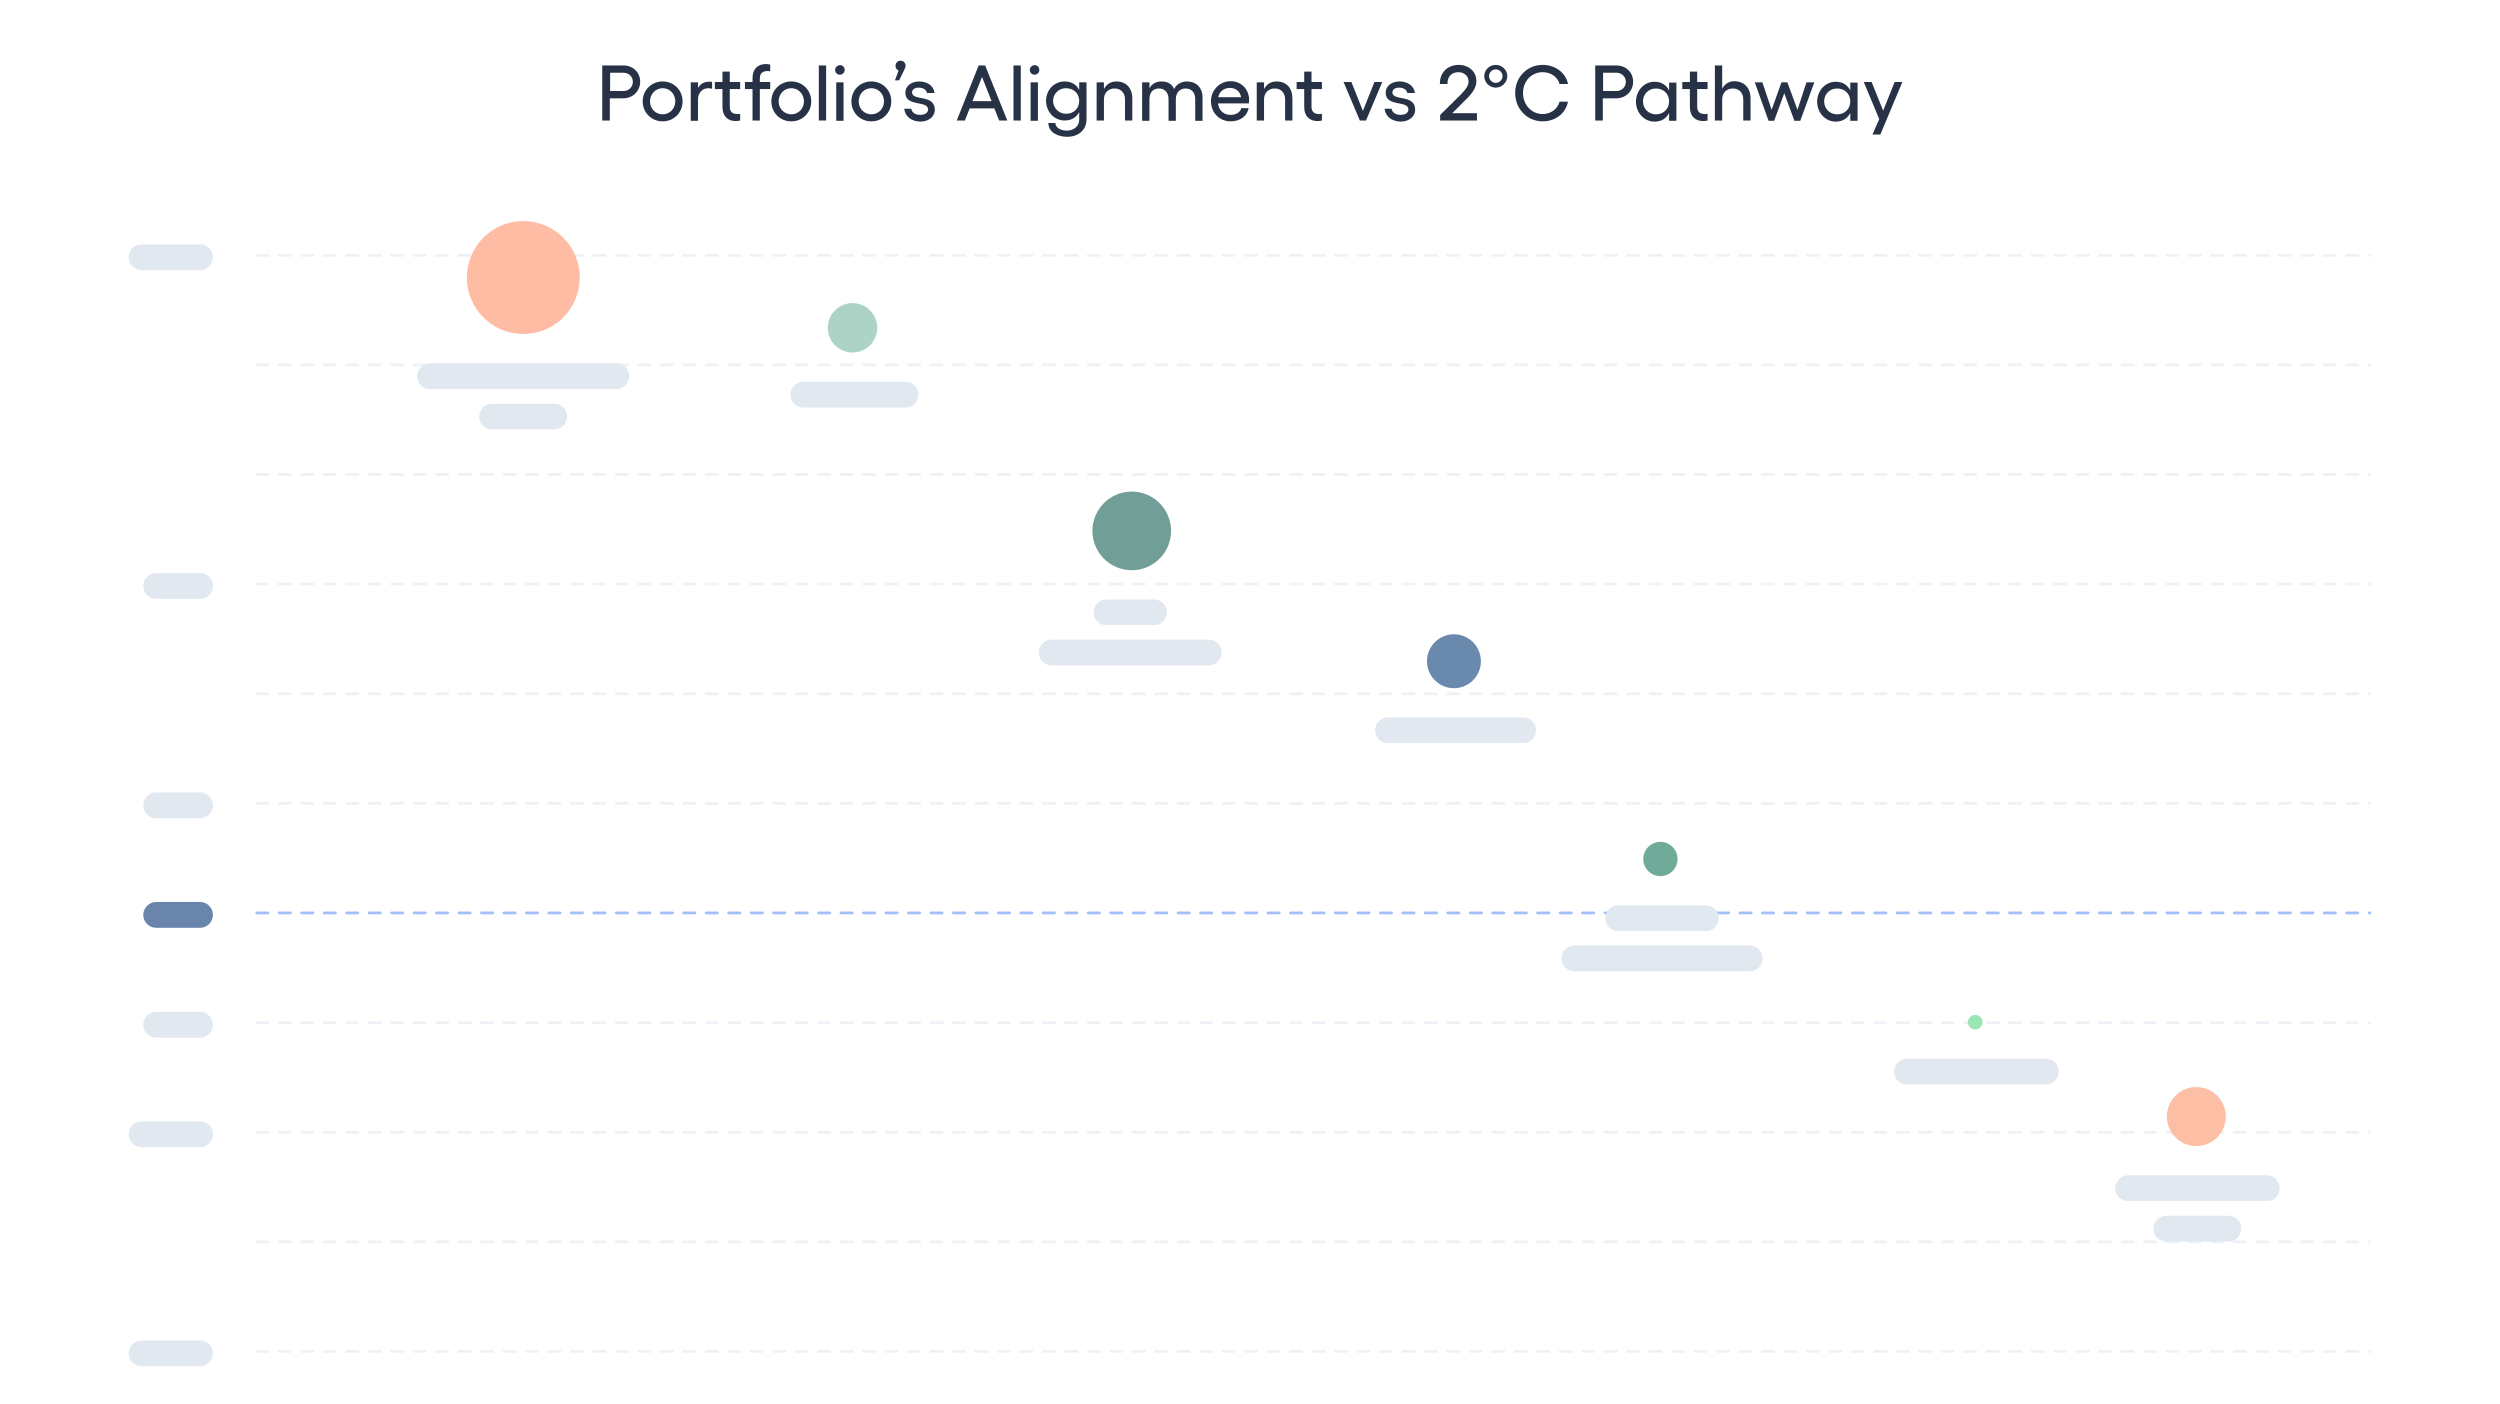<?xml version="1.0" encoding="utf-8"?>
<!-- Generator: Adobe Illustrator 25.0.1, SVG Export Plug-In . SVG Version: 6.00 Build 0)  -->
<svg version="1.1" id="Calque_1" xmlns="http://www.w3.org/2000/svg" xmlns:xlink="http://www.w3.org/1999/xlink" x="0px" y="0px"
	 viewBox="0 0 890 500" style="enable-background:new 0 0 890 500;" xml:space="preserve">
<style type="text/css">
	.st0{clip-path:url(#SVGID_2_);}
	.st1{clip-path:url(#SVGID_4_);}
	.st2{fill:#E2E8F0;}
	.st3{fill:none;stroke:#EDF2F7;stroke-linecap:round;stroke-linejoin:round;stroke-dasharray:4,4;}
	.st4{clip-path:url(#SVGID_6_);}
	.st5{clip-path:url(#SVGID_8_);}
	.st6{clip-path:url(#SVGID_10_);}
	.st7{clip-path:url(#SVGID_12_);}
	.st8{clip-path:url(#SVGID_14_);}
	.st9{clip-path:url(#SVGID_16_);}
	.st10{fill:#6A85AB;}
	.st11{fill:none;stroke:#A3BFFA;stroke-linecap:round;stroke-dasharray:4,4;}
	.st12{clip-path:url(#SVGID_18_);}
	.st13{clip-path:url(#SVGID_20_);}
	.st14{clip-path:url(#SVGID_22_);}
	.st15{clip-path:url(#SVGID_24_);}
	.st16{fill:#FFBCA5;}
	.st17{fill:#719E97;}
	.st18{clip-path:url(#SVGID_26_);}
	.st19{clip-path:url(#SVGID_28_);}
	.st20{fill:#6989AD;}
	.st21{clip-path:url(#SVGID_30_);}
	.st22{fill:#70AA99;}
	.st23{clip-path:url(#SVGID_32_);}
	.st24{clip-path:url(#SVGID_34_);}
	.st25{fill:#9AE6B4;}
	.st26{clip-path:url(#SVGID_36_);}
	.st27{fill:#FCBEA5;}
	.st28{clip-path:url(#SVGID_38_);}
	.st29{clip-path:url(#SVGID_40_);}
	.st30{fill:#ADD2C6;}
	.st31{clip-path:url(#SVGID_42_);}
	.st32{fill:#283246;}
</style>
<g>
	<defs>
		<rect id="SVGID_1_" x="45.8" y="79.2" width="798.3" height="413.7"/>
	</defs>
	<clipPath id="SVGID_2_">
		<use xlink:href="#SVGID_1_"  style="overflow:visible;"/>
	</clipPath>
	<g class="st0">
		<g>
			<defs>
				<rect id="SVGID_3_" x="45.8" y="79.2" width="798.3" height="23.4"/>
			</defs>
			<clipPath id="SVGID_4_">
				<use xlink:href="#SVGID_3_"  style="overflow:visible;"/>
			</clipPath>
			<g class="st1">
				<path class="st2" d="M50.4,87h20.8c2.5,0,4.6,2,4.6,4.6l0,0c0,2.5-2,4.6-4.6,4.6H50.4c-2.5,0-4.6-2-4.6-4.6l0,0
					C45.8,89,47.9,87,50.4,87z"/>
				<path class="st3" d="M91.4,90.9h752.8"/>
			</g>
		</g>
		<g>
			<defs>
				<rect id="SVGID_5_" x="45.8" y="118.2" width="798.3" height="23.4"/>
			</defs>
			<clipPath id="SVGID_6_">
				<use xlink:href="#SVGID_5_"  style="overflow:visible;"/>
			</clipPath>
			<g class="st4">
				<path class="st3" d="M91.4,129.9h752.8"/>
			</g>
		</g>
		<g>
			<defs>
				<rect id="SVGID_7_" x="45.8" y="157.2" width="798.3" height="23.4"/>
			</defs>
			<clipPath id="SVGID_8_">
				<use xlink:href="#SVGID_7_"  style="overflow:visible;"/>
			</clipPath>
			<g class="st5">
				<path class="st3" d="M91.4,168.9h752.8"/>
			</g>
		</g>
		<g>
			<defs>
				<rect id="SVGID_9_" x="45.8" y="196.2" width="798.3" height="23.4"/>
			</defs>
			<clipPath id="SVGID_10_">
				<use xlink:href="#SVGID_9_"  style="overflow:visible;"/>
			</clipPath>
			<g class="st6">
				<path class="st2" d="M55.6,204h15.6c2.5,0,4.6,2,4.6,4.6l0,0c0,2.5-2,4.6-4.6,4.6H55.6c-2.5,0-4.6-2-4.6-4.6l0,0
					C51,206.1,53.1,204,55.6,204z"/>
				<path class="st3" d="M91.4,207.9h752.8"/>
			</g>
		</g>
		<g>
			<defs>
				<rect id="SVGID_11_" x="45.8" y="235.3" width="798.3" height="23.4"/>
			</defs>
			<clipPath id="SVGID_12_">
				<use xlink:href="#SVGID_11_"  style="overflow:visible;"/>
			</clipPath>
			<g class="st7">
				<path class="st3" d="M91.4,247h752.8"/>
			</g>
		</g>
		<g>
			<defs>
				<rect id="SVGID_13_" x="45.8" y="274.3" width="798.3" height="23.4"/>
			</defs>
			<clipPath id="SVGID_14_">
				<use xlink:href="#SVGID_13_"  style="overflow:visible;"/>
			</clipPath>
			<g class="st8">
				<path class="st2" d="M55.6,282.1h15.6c2.5,0,4.6,2,4.6,4.6l0,0c0,2.5-2,4.6-4.6,4.6H55.6c-2.5,0-4.6-2-4.6-4.6l0,0
					C51,284.1,53.1,282.1,55.6,282.1z"/>
				<path class="st3" d="M91.4,286h752.8"/>
			</g>
		</g>
		<g>
			<defs>
				<rect id="SVGID_15_" x="45.8" y="313.3" width="798.3" height="23.4"/>
			</defs>
			<clipPath id="SVGID_16_">
				<use xlink:href="#SVGID_15_"  style="overflow:visible;"/>
			</clipPath>
			<g class="st9">
				<path class="st10" d="M55.6,321.1h15.6c2.5,0,4.6,2,4.6,4.6l0,0c0,2.5-2,4.6-4.6,4.6H55.6c-2.5,0-4.6-2-4.6-4.6l0,0
					C51,323.2,53.1,321.1,55.6,321.1z"/>
				<path class="st11" d="M91.4,325h752.8"/>
			</g>
		</g>
		<g>
			<defs>
				<rect id="SVGID_17_" x="45.8" y="352.3" width="798.3" height="23.4"/>
			</defs>
			<clipPath id="SVGID_18_">
				<use xlink:href="#SVGID_17_"  style="overflow:visible;"/>
			</clipPath>
			<g class="st12">
				<path class="st2" d="M55.6,360.2h15.6c2.5,0,4.6,2,4.6,4.6l0,0c0,2.5-2,4.6-4.6,4.6H55.6c-2.5,0-4.6-2-4.6-4.6l0,0
					C51,362.2,53.1,360.2,55.6,360.2z"/>
				<path class="st3" d="M91.4,364.1h752.8"/>
			</g>
		</g>
		<g>
			<defs>
				<rect id="SVGID_19_" x="45.8" y="391.4" width="798.3" height="23.4"/>
			</defs>
			<clipPath id="SVGID_20_">
				<use xlink:href="#SVGID_19_"  style="overflow:visible;"/>
			</clipPath>
			<g class="st13">
				<path class="st2" d="M50.4,399.2h20.8c2.5,0,4.6,2,4.6,4.6l0,0c0,2.5-2,4.6-4.6,4.6H50.4c-2.5,0-4.6-2-4.6-4.6l0,0
					C45.8,401.2,47.9,399.2,50.4,399.2z"/>
				<path class="st3" d="M91.4,403.1h752.8"/>
			</g>
		</g>
		<g>
			<defs>
				<rect id="SVGID_21_" x="45.8" y="430.4" width="798.3" height="23.4"/>
			</defs>
			<clipPath id="SVGID_22_">
				<use xlink:href="#SVGID_21_"  style="overflow:visible;"/>
			</clipPath>
			<g class="st14">
				<path class="st3" d="M91.4,442.1h752.8"/>
			</g>
		</g>
		<g>
			<defs>
				<rect id="SVGID_23_" x="45.8" y="469.4" width="798.3" height="23.4"/>
			</defs>
			<clipPath id="SVGID_24_">
				<use xlink:href="#SVGID_23_"  style="overflow:visible;"/>
			</clipPath>
			<g class="st15">
				<path class="st2" d="M50.4,477.2h20.8c2.5,0,4.6,2,4.6,4.6l0,0c0,2.5-2,4.6-4.6,4.6H50.4c-2.5,0-4.6-2-4.6-4.6l0,0
					C45.8,479.3,47.9,477.2,50.4,477.2z"/>
				<path class="st3" d="M91.4,481.1h752.8"/>
			</g>
		</g>
	</g>
</g>
<circle class="st16" cx="186.3" cy="98.8" r="20.1"/>
<path class="st2" d="M153.1,129.3h66.3c2.5,0,4.6,2,4.6,4.6l0,0c0,2.5-2,4.6-4.6,4.6h-66.3c-2.5,0-4.6-2-4.6-4.6l0,0
	C148.6,131.4,150.6,129.3,153.1,129.3z"/>
<path class="st2" d="M175.2,143.7h22.1c2.5,0,4.6,2,4.6,4.6l0,0c0,2.5-2,4.6-4.6,4.6h-22.1c-2.5,0-4.6-2-4.6-4.6l0,0
	C170.7,145.7,172.7,143.7,175.2,143.7z"/>
<circle class="st17" cx="402.9" cy="189" r="14"/>
<g>
	<defs>
		<rect id="SVGID_25_" x="363.9" y="213.4" width="78.1" height="9.1"/>
	</defs>
	<clipPath id="SVGID_26_">
		<use xlink:href="#SVGID_25_"  style="overflow:visible;"/>
	</clipPath>
	<g class="st18">
		<path class="st2" d="M393.9,213.4h16.9c2.5,0,4.6,2,4.6,4.6l0,0c0,2.5-2,4.6-4.6,4.6h-16.9c-2.5,0-4.6-2-4.6-4.6l0,0
			C389.4,215.4,391.4,213.4,393.9,213.4z"/>
	</g>
</g>
<g>
	<defs>
		<rect id="SVGID_27_" x="363.9" y="227.7" width="78.1" height="9.1"/>
	</defs>
	<clipPath id="SVGID_28_">
		<use xlink:href="#SVGID_27_"  style="overflow:visible;"/>
	</clipPath>
	<g class="st19">
		<path class="st2" d="M374.4,227.7h55.9c2.5,0,4.6,2,4.6,4.6l0,0c0,2.5-2,4.6-4.6,4.6h-55.9c-2.5,0-4.6-2-4.6-4.6l0,0
			C369.9,229.7,371.9,227.7,374.4,227.7z"/>
	</g>
</g>
<circle class="st20" cx="517.6" cy="235.4" r="9.6"/>
<g>
	<defs>
		<rect id="SVGID_29_" x="478.6" y="255.4" width="78.1" height="9.1"/>
	</defs>
	<clipPath id="SVGID_30_">
		<use xlink:href="#SVGID_29_"  style="overflow:visible;"/>
	</clipPath>
	<g class="st21">
		<path class="st2" d="M494.1,255.4h48.1c2.5,0,4.6,2,4.6,4.6l0,0c0,2.5-2,4.6-4.6,4.6h-48.1c-2.5,0-4.6-2-4.6-4.6l0,0
			C489.6,257.4,491.6,255.4,494.1,255.4z"/>
	</g>
</g>
<circle class="st22" cx="591.1" cy="305.8" r="6.1"/>
<g>
	<defs>
		<rect id="SVGID_31_" x="552.1" y="322.3" width="78.1" height="9.1"/>
	</defs>
	<clipPath id="SVGID_32_">
		<use xlink:href="#SVGID_31_"  style="overflow:visible;"/>
	</clipPath>
	<g class="st23">
		<path class="st2" d="M576.1,322.3h31.2c2.5,0,4.6,2,4.6,4.6l0,0c0,2.5-2,4.6-4.6,4.6h-31.2c-2.5,0-4.6-2-4.6-4.6l0,0
			C571.5,324.3,573.6,322.3,576.1,322.3z"/>
	</g>
</g>
<g>
	<defs>
		<rect id="SVGID_33_" x="552.1" y="336.6" width="78.1" height="9.1"/>
	</defs>
	<clipPath id="SVGID_34_">
		<use xlink:href="#SVGID_33_"  style="overflow:visible;"/>
	</clipPath>
	<g class="st24">
		<path class="st2" d="M560.5,336.6h62.4c2.5,0,4.6,2,4.6,4.6l0,0c0,2.5-2,4.6-4.6,4.6h-62.4c-2.5,0-4.6-2-4.6-4.6l0,0
			C555.9,338.6,558,336.6,560.5,336.6z"/>
	</g>
</g>
<circle class="st25" cx="703.2" cy="363.9" r="2.6"/>
<g>
	<defs>
		<rect id="SVGID_35_" x="664.1" y="376.9" width="78.1" height="9.1"/>
	</defs>
	<clipPath id="SVGID_36_">
		<use xlink:href="#SVGID_35_"  style="overflow:visible;"/>
	</clipPath>
	<g class="st26">
		<path class="st2" d="M678.9,376.9h49.4c2.5,0,4.6,2,4.6,4.6l0,0c0,2.5-2,4.6-4.6,4.6h-49.4c-2.5,0-4.6-2-4.6-4.6l0,0
			C674.3,379,676.3,376.9,678.9,376.9z"/>
	</g>
</g>
<circle class="st27" cx="781.9" cy="397.5" r="10.5"/>
<g>
	<defs>
		<rect id="SVGID_37_" x="742.9" y="418.4" width="78.1" height="9.1"/>
	</defs>
	<clipPath id="SVGID_38_">
		<use xlink:href="#SVGID_37_"  style="overflow:visible;"/>
	</clipPath>
	<g class="st28">
		<path class="st2" d="M757.6,418.4h49.4c2.5,0,4.6,2,4.6,4.6l0,0c0,2.5-2,4.6-4.6,4.6h-49.4c-2.5,0-4.6-2-4.6-4.6l0,0
			C753.1,420.5,755.1,418.4,757.6,418.4z"/>
	</g>
</g>
<g>
	<defs>
		<rect id="SVGID_39_" x="742.9" y="432.8" width="78.1" height="9.1"/>
	</defs>
	<clipPath id="SVGID_40_">
		<use xlink:href="#SVGID_39_"  style="overflow:visible;"/>
	</clipPath>
	<g class="st29">
		<path class="st2" d="M771.2,432.8h22.1c2.5,0,4.6,2,4.6,4.6l0,0c0,2.5-2,4.6-4.6,4.6h-22.1c-2.5,0-4.6-2-4.6-4.6l0,0
			C766.7,434.8,768.7,432.8,771.2,432.8z"/>
	</g>
</g>
<circle class="st30" cx="303.5" cy="116.7" r="8.8"/>
<g>
	<defs>
		<rect id="SVGID_41_" x="264.5" y="135.8" width="78.1" height="9.1"/>
	</defs>
	<clipPath id="SVGID_42_">
		<use xlink:href="#SVGID_41_"  style="overflow:visible;"/>
	</clipPath>
	<g class="st31">
		<path class="st2" d="M286,135.9h36.4c2.5,0,4.6,2,4.6,4.6l0,0c0,2.5-2,4.6-4.6,4.6H286c-2.5,0-4.6-2-4.6-4.6l0,0
			C281.4,138,283.5,135.9,286,135.9z"/>
	</g>
</g>
<g>
	<path class="st32" d="M227.9,29.1c0,3.3-2.6,5.9-6,5.9h-4.8v7.9h-2.7V23.3h7.5C225.4,23.3,227.9,25.8,227.9,29.1z M225.3,29.1
		c0-1.8-1.5-3.2-3.3-3.2h-4.8v6.5h4.8C223.8,32.4,225.3,31,225.3,29.1z"/>
	<path class="st32" d="M243,36.1c0,4-3.1,7.1-7.1,7.1c-4,0-7.1-3.1-7.1-7.1c0-4,3.1-7.1,7.1-7.1C239.9,29,243,32.1,243,36.1z
		 M231.4,36.1c0,2.6,2,4.6,4.5,4.6c2.5,0,4.5-2,4.5-4.6c0-2.7-2-4.7-4.5-4.7C233.4,31.4,231.4,33.5,231.4,36.1z"/>
	<path class="st32" d="M253.5,29.2v2.4c-0.4-0.1-0.9-0.2-1.3-0.2c-2,0-3.7,1.5-3.7,3.9v7.7h-2.6V29.3h2.6v2c0.8-1.4,2.1-2.2,3.8-2.2
		C252.6,29,253.1,29.1,253.5,29.2z"/>
	<path class="st32" d="M259.8,31.7V38c0,1.9,1.1,2.6,2.7,2.6c0.3,0,0.7,0,1-0.1v2.4c-0.4,0.1-1,0.2-1.5,0.2c-2.9,0-4.8-1.7-4.8-5
		v-6.4h-2.7v-2.5h2.7v-3.7h2.6v3.7h3.7v2.5H259.8z"/>
	<path class="st32" d="M270.5,27.9v1.3h3.7v2.5h-3.7v11.2h-2.6V31.7h-2.7v-2.5h2.7v-1.4c0-3.3,1.9-5,4.8-5c0.5,0,1.1,0.1,1.5,0.2
		v2.4c-0.3-0.1-0.7-0.1-1-0.1C271.6,25.3,270.5,26,270.5,27.9z"/>
	<path class="st32" d="M288.8,36.1c0,4-3.1,7.1-7.1,7.1c-4,0-7.1-3.1-7.1-7.1c0-4,3.1-7.1,7.1-7.1C285.7,29,288.8,32.1,288.8,36.1z
		 M277.2,36.1c0,2.6,2,4.6,4.5,4.6c2.5,0,4.5-2,4.5-4.6c0-2.7-2-4.7-4.5-4.7C279.1,31.4,277.2,33.5,277.2,36.1z"/>
	<path class="st32" d="M294.1,42.9h-2.6V23.3h2.6V42.9z"/>
	<path class="st32" d="M300.7,24.9c0,1-0.8,1.7-1.7,1.7c-1,0-1.7-0.8-1.7-1.7c0-0.9,0.8-1.7,1.7-1.7
		C299.9,23.1,300.7,23.9,300.7,24.9z M300.3,29.3v13.7h-2.6V29.3H300.3z"/>
	<path class="st32" d="M317.3,36.1c0,4-3.1,7.1-7.1,7.1c-4,0-7.1-3.1-7.1-7.1c0-4,3.1-7.1,7.1-7.1C314.2,29,317.3,32.1,317.3,36.1z
		 M305.7,36.1c0,2.6,2,4.6,4.5,4.6c2.5,0,4.5-2,4.5-4.6c0-2.7-2-4.7-4.5-4.7C307.6,31.4,305.7,33.5,305.7,36.1z"/>
	<path class="st32" d="M321.9,24.9l-1.8,3.7h-1.5l1.3-3.5c-0.7-0.3-1.1-0.9-1.1-1.7c0-1,0.8-1.8,1.8-1.8c1,0,1.8,0.8,1.8,1.8
		C322.4,23.8,322.2,24.2,321.9,24.9z"/>
	<path class="st32" d="M321.9,38.7h2.5c0.2,1.3,1.4,2.2,3.2,2.2c1.7,0,2.8-0.8,2.8-1.9c0-3.4-8.1-0.8-8.1-6c0-2.3,2-4,5-4
		c2.7,0,5.1,1.5,5.4,4.1H330c-0.2-1.1-1.3-1.9-2.9-1.9c-1.4,0-2.4,0.6-2.4,1.7c0,3.2,8.1,0.5,8.1,6.2c0,2.4-2.2,4.2-5.2,4.2
		C324.5,43.2,322.2,41.5,321.9,38.7z"/>
	<path class="st32" d="M354,38.6h-8.8l-1.7,4.3h-2.9l7.8-19.6h2.3l7.9,19.6h-2.9L354,38.6z M353,36l-3.4-8.6l-3.4,8.6H353z"/>
	<path class="st32" d="M363.4,42.9h-2.6V23.3h2.6V42.9z"/>
	<path class="st32" d="M370,24.9c0,1-0.8,1.7-1.7,1.7c-1,0-1.7-0.8-1.7-1.7c0-0.9,0.8-1.7,1.7-1.7C369.2,23.1,370,23.9,370,24.9z
		 M369.5,29.3v13.7h-2.6V29.3H369.5z"/>
	<path class="st32" d="M386.8,29.3v13.2c0,3.8-2.9,6.2-6.9,6.2c-2.9,0-6.6-1.3-6.7-4.9h2.5c0.1,1.7,1.9,2.7,4.1,2.7
		c2.5,0,4.4-1.6,4.4-3.9v-2.7c-1,1.9-2.8,3-5.2,3c-3.7,0-6.6-3.1-6.6-7s2.9-6.9,6.6-6.9c2.4,0,4.2,1.1,5.2,3v-2.7H386.8z
		 M384.2,35.9c0-2.6-2-4.5-4.7-4.5c-2.6,0-4.6,2-4.6,4.5c0,2.5,2,4.6,4.6,4.6C382.3,40.5,384.2,38.6,384.2,35.9z"/>
	<path class="st32" d="M403.1,35.1v7.8h-2.6v-7.5c0-2.4-1.5-3.9-3.7-3.9c-2.3,0-3.8,1.6-3.8,3.9v7.5h-2.6V29.3h2.6v2.4
		c0.9-1.7,2.4-2.7,4.4-2.7C400.9,29,403.1,31.3,403.1,35.1z"/>
	<path class="st32" d="M428.1,34.7v8.3h-2.6v-7.7c0-2.3-1.3-3.8-3.4-3.8c-1.7,0-3.5,1.1-3.5,3.8v7.7h-2.6v-7.7
		c0-2.3-1.3-3.8-3.4-3.8c-1.7,0-3.4,1-3.4,3.8v7.7h-2.6V29.3h2.6v2.1c1-1.8,2.7-2.4,4.3-2.4c2.2,0,3.7,0.9,4.5,2.7
		c0.8-1.7,2.6-2.7,4.5-2.7C425.9,29,428.1,31.2,428.1,34.7z"/>
	<path class="st32" d="M444.6,36.8h-11c0.3,2.5,2,4.1,4.5,4.1c1.9,0,3.4-0.9,3.8-2.4h2.6c-0.5,2.9-3.1,4.7-6.4,4.7c-4,0-7-3.1-7-7.2
		c0-3.9,3.1-7.1,7-7.1c3.7,0,6.6,2.8,6.6,6.8C444.6,36,444.6,36.6,444.6,36.8z M441.8,34.6c-0.2-1.9-1.8-3.3-3.9-3.3
		c-2.1,0-3.8,1.2-4.2,3.3H441.8z"/>
	<path class="st32" d="M460.1,35.1v7.8h-2.6v-7.5c0-2.4-1.5-3.9-3.7-3.9c-2.3,0-3.8,1.6-3.8,3.9v7.5h-2.6V29.3h2.6v2.4
		c0.9-1.7,2.4-2.7,4.4-2.7C458,29,460.1,31.3,460.1,35.1z"/>
	<path class="st32" d="M466.9,31.7V38c0,1.9,1.1,2.6,2.7,2.6c0.3,0,0.7,0,1-0.1v2.4c-0.4,0.1-1,0.2-1.5,0.2c-2.9,0-4.8-1.7-4.8-5
		v-6.4h-2.7v-2.5h2.7v-3.7h2.6v3.7h3.7v2.5H466.9z"/>
	<path class="st32" d="M486.3,42.9h-2.2l-5.8-13.7h2.8l4.1,10.3l4.1-10.3h2.8L486.3,42.9z"/>
	<path class="st32" d="M492.9,38.7h2.5c0.2,1.3,1.4,2.2,3.2,2.2c1.7,0,2.8-0.8,2.8-1.9c0-3.4-8.1-0.8-8.1-6c0-2.3,2-4,5-4
		c2.7,0,5.1,1.5,5.4,4.1H501c-0.2-1.1-1.3-1.9-2.9-1.9c-1.4,0-2.4,0.6-2.4,1.7c0,3.2,8.1,0.5,8.1,6.2c0,2.4-2.2,4.2-5.2,4.2
		C495.5,43.2,493.2,41.5,492.9,38.7z"/>
	<path class="st32" d="M512.6,41l7.2-7.1c2-2,3-3.4,3-4.9c0-1.9-1.5-3.3-3.6-3.3c-2.4,0-4,1.6-3.9,4.2h-2.7
		c-0.1-4.1,2.8-6.8,6.7-6.8c3.6,0,6.3,2.4,6.3,5.8c0,2.3-1.5,4.4-3.8,6.6l-4.8,4.8h8.8v2.6h-13.1V41z"/>
	<path class="st32" d="M532.5,31.2c-2.2,0-4.1-1.8-4.1-4.1c0-2.2,1.8-4,4.1-4c2.2,0,4.1,1.8,4.1,4C536.6,29.3,534.7,31.2,532.5,31.2
		z M532.5,24.7c-1.3,0-2.4,1.1-2.4,2.4c0,1.3,1.1,2.4,2.4,2.4c1.3,0,2.4-1.1,2.4-2.4C534.9,25.8,533.8,24.7,532.5,24.7z"/>
	<path class="st32" d="M539.4,33.1c0-5.7,4.3-10,9.8-10c4.4,0,8.3,2.8,9,6.8h-3c-0.7-2.5-3.1-4.2-6-4.2c-4,0-7,3.2-7,7.4
		c0,4.3,3.1,7.5,7,7.5c2.9,0,5.3-1.8,6-4.4h3c-0.8,4.2-4.5,7-9,7C543.7,43.2,539.4,38.8,539.4,33.1z"/>
	<path class="st32" d="M581.4,29.1c0,3.3-2.6,5.9-6,5.9h-4.8v7.9h-2.7V23.3h7.5C578.9,23.3,581.4,25.8,581.4,29.1z M578.8,29.1
		c0-1.8-1.5-3.2-3.3-3.2h-4.8v6.5h4.8C577.3,32.4,578.8,31,578.8,29.1z"/>
	<path class="st32" d="M596.8,29.3v13.7h-2.6v-2.8c-1,2-2.8,3.1-5.2,3.1c-3.7,0-6.6-3.2-6.6-7.1c0-3.9,2.9-7.1,6.6-7.1
		c2.4,0,4.2,1.1,5.2,3.1v-2.8H596.8z M594.2,36.1c0-2.7-2-4.6-4.7-4.6c-2.6,0-4.6,2-4.6,4.6s2,4.6,4.6,4.6
		C592.2,40.7,594.2,38.8,594.2,36.1z"/>
	<path class="st32" d="M604.2,31.7V38c0,1.9,1.1,2.6,2.7,2.6c0.3,0,0.7,0,1-0.1v2.4c-0.4,0.1-1,0.2-1.5,0.2c-2.9,0-4.8-1.7-4.8-5
		v-6.4h-2.7v-2.5h2.7v-3.7h2.6v3.7h3.7v2.5H604.2z"/>
	<path class="st32" d="M623.2,35.1v7.8h-2.6v-7.5c0-2.4-1.5-3.9-3.7-3.9c-2.3,0-3.8,1.6-3.8,3.9v7.5h-2.6V23.3h2.6v8.3
		c0.9-1.7,2.4-2.7,4.4-2.7C621,29,623.2,31.3,623.2,35.1z"/>
	<path class="st32" d="M624.7,29.3h2.7l3.3,9.8l3.5-9.8h2.1l3.6,9.8l3.2-9.8h2.8l-5,13.7h-2.1l-3.6-9.8l-3.6,9.8h-2L624.7,29.3z"/>
	<path class="st32" d="M661.3,29.3v13.7h-2.6v-2.8c-1,2-2.8,3.1-5.2,3.1c-3.7,0-6.6-3.2-6.6-7.1c0-3.9,2.9-7.1,6.6-7.1
		c2.4,0,4.2,1.1,5.2,3.1v-2.8H661.3z M658.7,36.1c0-2.7-2-4.6-4.7-4.6c-2.6,0-4.6,2-4.6,4.6s2,4.6,4.6,4.6
		C656.7,40.7,658.7,38.8,658.7,36.1z"/>
	<path class="st32" d="M677.2,29.3l-7.8,18.6h-2.8l2.4-5.5l-5.5-13.2h2.8l4.1,10.2l4.1-10.2H677.2z"/>
</g>
</svg>
